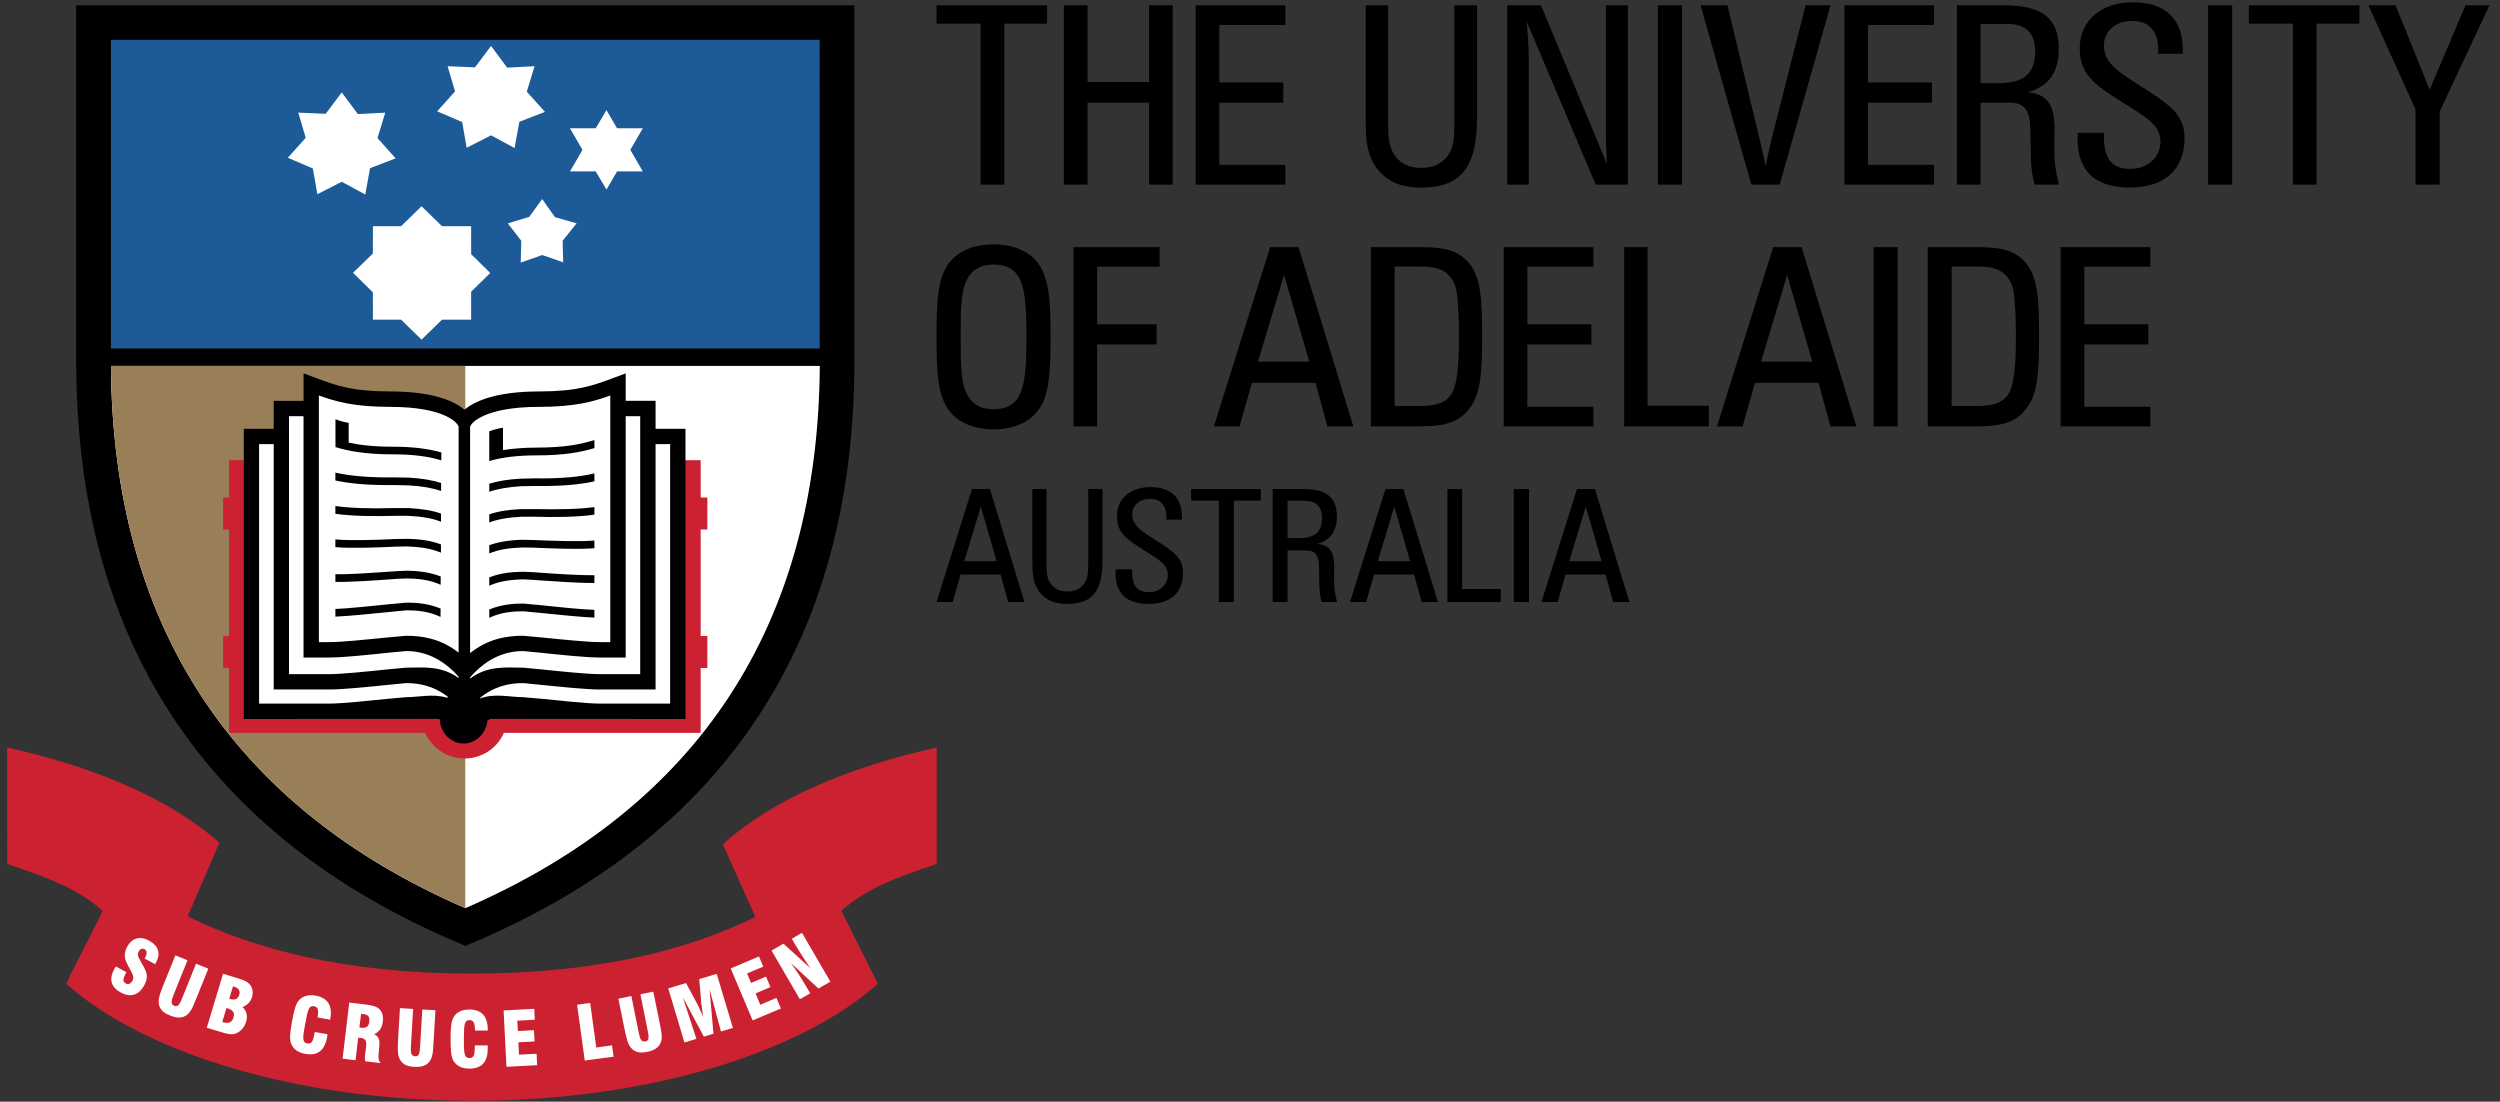<?xml version="1.0" encoding="UTF-8"?>
<svg width="177px" height="78px" viewBox="0 0 177 78" version="1.1" xmlns="http://www.w3.org/2000/svg" xmlns:xlink="http://www.w3.org/1999/xlink">
    <rect x="0" y="0" width="177" height="78" fill="#333333" stroke="none"/>
    <title>the-university-of-adelaide-1</title>
    <g id="Page-1" stroke="none" stroke-width="1" fill="none" fill-rule="evenodd">
        <g id="the-university-of-adelaide-1" transform="translate(0.504, 0.162)" fill-rule="nonzero">
            <polygon id="Path" fill="#1D5A98" points="57.533 2.65 57.538 24.52 7.346 24.52 7.346 2.65 57.533 2.65"></polygon>
            <path d="M39.849,8.92 L41.671,8.921 L42.435,7.633 L43.185,8.921 L45.008,8.92 L44.121,10.447 L45.008,11.974 L43.185,11.973 L42.435,13.261 L41.671,11.973 L39.849,11.974 L40.736,10.447 L39.849,8.92 Z M23.692,6.379 L24.831,7.915 L26.771,7.813 L26.223,9.615 L27.509,11.049 L25.696,11.745 L25.358,13.609 L23.692,12.708 L21.963,13.588 L21.647,11.766 L19.875,11.008 L21.141,9.595 L20.614,7.813 L22.553,7.895 L23.692,6.379 L23.692,6.379 Z M34.264,3.091 L35.403,4.628 L37.343,4.525 L36.794,6.328 L38.081,7.761 L36.267,8.458 L35.93,10.321 L34.264,9.42 L32.535,10.301 L32.219,8.478 L30.448,7.72 L31.713,6.307 L31.186,4.525 L33.125,4.607 L34.264,3.091 L34.264,3.091 Z M37.884,13.928 L38.782,15.209 L40.32,15.653 L39.331,16.881 L39.368,18.411 L37.884,17.895 L36.364,18.428 L36.401,16.881 L35.449,15.653 L36.969,15.191 L37.884,13.928 Z M34.205,19.162 L32.853,17.834 L32.853,15.852 L30.79,15.852 L29.343,14.44 L27.892,15.852 L25.898,15.852 L25.895,17.788 L24.49,19.152 L25.895,20.536 L25.898,22.472 L27.892,22.472 L29.343,23.884 L30.79,22.472 L32.853,22.472 L32.853,20.491 L34.205,19.162 Z" id="Shape" fill="#FFFFFF"></path>
            <path d="M59.984,0.209 L4.891,0.209 L4.891,25.367 C4.891,45.131 14.003,59.006 31.969,66.605 L32.442,66.808 L32.921,66.605 C50.882,59.001 59.989,45.128 59.989,25.367 L59.984,0.209 Z M57.533,2.65 L57.538,24.52 L7.346,24.52 L7.346,2.65 L57.533,2.65 L57.533,2.65 Z M32.442,64.133 C15.917,56.957 7.469,44.045 7.352,25.745 L57.535,25.745 C57.419,44.045 48.975,56.951 32.442,64.133 Z" id="Shape" fill="#000000"></path>
            <path d="M32.442,64.133 C15.917,56.957 7.469,44.045 7.352,25.745 L57.535,25.745 C57.419,44.045 48.975,56.951 32.442,64.133 L32.442,64.133 Z" id="Path" fill="#FFFFFF"></path>
            <path d="M7.352,25.745 C7.469,44.045 15.915,56.95 32.437,64.127 L32.437,25.745 L7.352,25.745 Z" id="Path" fill="#997F57"></path>
            <path d="M65.81,52.768 C59.373,54.174 54.078,56.553 50.776,59.522 L50.818,59.6 L50.651,59.561 L52.977,64.754 C48.345,67.047 41.839,68.764 33.075,68.764 L32.779,68.764 C23.963,68.764 17.429,67.028 12.786,64.709 L14.936,59.717 L15.048,59.522 C11.737,56.553 6.453,54.174 0,52.768 L0.008,61.004 C3.087,62.041 5.078,62.805 6.768,64.338 L5.999,65.879 L4.442,68.92 L4.483,68.916 L4.183,69.488 C9.592,74.324 20.423,77.769 32.779,77.769 L33.075,77.769 C45.425,77.769 56.242,74.324 61.647,69.488 L59.064,64.324 C60.754,62.804 62.744,62.031 65.81,61.004 L65.81,52.768 L65.81,52.768 Z" id="Path" fill="#CC2131"></path>
            <path d="M8.444,68.672 C8.425,68.713 8.404,68.744 8.39,68.777 C8.194,69.14 8.171,69.343 8.401,69.47 C8.575,69.562 8.752,69.488 8.868,69.284 C9.024,68.993 8.872,68.805 8.708,68.481 C8.512,68.12 8.366,67.848 8.335,67.604 C8.317,67.347 8.374,67.091 8.499,66.866 C8.834,66.249 9.417,66.087 10.034,66.427 C10.718,66.79 10.888,67.345 10.541,67.991 C10.523,68.028 10.492,68.063 10.478,68.1 L9.732,67.704 C9.739,67.688 9.749,67.674 9.763,67.663 C9.925,67.352 9.911,67.143 9.729,67.042 C9.584,66.962 9.417,67.017 9.312,67.206 C9.173,67.466 9.328,67.673 9.532,68.036 C9.71,68.354 9.866,68.612 9.889,68.893 C9.903,69.104 9.85,69.34 9.716,69.586 C9.331,70.295 8.745,70.482 8.067,70.117 C7.354,69.736 7.196,69.17 7.582,68.457 C7.615,68.391 7.657,68.326 7.701,68.266 L8.444,68.672 L8.444,68.672 Z M12.77,67.824 L11.836,70.148 C11.634,70.656 11.538,70.931 11.832,71.048 C12.119,71.163 12.226,70.911 12.421,70.439 C12.425,70.422 12.432,70.405 12.441,70.39 L13.375,68.066 L14.245,68.42 L13.405,70.502 C13.362,70.604 13.327,70.693 13.286,70.787 C13.137,71.162 13.003,71.473 12.76,71.668 C12.441,71.934 12.051,71.943 11.535,71.734 C11.047,71.539 10.792,71.285 10.737,70.88 C10.691,70.523 10.857,70.083 11.106,69.472 L11.914,67.476 L12.77,67.824 Z M15.233,72.195 L15.53,71.207 C15.55,71.211 15.572,71.213 15.595,71.221 C15.99,71.348 16.132,71.539 16.032,71.867 C15.927,72.213 15.688,72.328 15.308,72.217 C15.282,72.213 15.257,72.206 15.233,72.195 L15.233,72.195 Z M14.136,72.604 L15.196,72.922 C15.664,73.063 16.004,73.135 16.32,72.951 C16.593,72.803 16.814,72.531 16.918,72.18 C17.049,71.76 16.959,71.41 16.669,71.139 C17.029,70.981 17.227,70.774 17.333,70.446 C17.44,70.077 17.381,69.755 17.159,69.512 C16.949,69.289 16.653,69.194 16.247,69.073 L15.288,68.778 L14.136,72.604 L14.136,72.604 Z M15.727,70.541 L15.99,69.678 C16.021,69.684 16.051,69.696 16.083,69.699 C16.398,69.791 16.519,69.998 16.437,70.263 C16.34,70.575 16.132,70.665 15.784,70.566 C15.766,70.557 15.754,70.545 15.727,70.541 L15.727,70.541 Z M22.686,73.063 C22.678,73.137 22.662,73.196 22.657,73.266 C22.48,74.219 21.987,74.604 21.108,74.452 C20.595,74.358 20.275,74.126 20.109,73.737 C19.972,73.403 20.04,72.893 20.172,72.147 C20.312,71.405 20.426,70.907 20.676,70.643 C20.959,70.342 21.358,70.239 21.854,70.331 C22.711,70.489 23.056,71.046 22.876,71.995 L22.874,72.034 L21.98,71.87 C22.066,71.36 22.017,71.126 21.733,71.081 C21.358,71.007 21.276,71.378 21.122,72.251 C21.107,72.271 21.106,72.302 21.105,72.315 C20.938,73.237 20.86,73.645 21.248,73.71 C21.552,73.767 21.659,73.569 21.749,73.081 C21.758,73.021 21.77,72.962 21.783,72.903 L22.686,73.063 L22.686,73.063 Z M24.939,72.584 L25.058,71.613 C25.1,71.625 25.139,71.619 25.172,71.627 C25.554,71.668 25.688,71.811 25.644,72.156 C25.602,72.523 25.437,72.644 25.058,72.599 C25.024,72.594 24.982,72.586 24.939,72.584 L24.939,72.584 Z M23.751,74.789 L24.668,74.902 L24.855,73.308 L25.043,73.324 C25.396,73.371 25.465,73.56 25.411,74.013 C25.396,74.12 25.372,74.247 25.352,74.419 C25.324,74.604 25.325,74.793 25.355,74.978 L26.446,75.105 C26.218,74.876 26.295,74.535 26.342,74.023 C26.381,73.56 26.407,73.296 25.991,73.052 C26.359,72.894 26.546,72.611 26.601,72.156 C26.643,71.791 26.572,71.502 26.364,71.291 C26.144,71.076 25.799,71.008 25.271,70.943 L24.222,70.82 L23.751,74.789 Z M28.744,71.27 L28.598,73.766 C28.565,74.319 28.56,74.6 28.888,74.625 C29.19,74.645 29.21,74.369 29.243,73.859 C29.247,73.843 29.247,73.82 29.248,73.802 L29.394,71.31 L30.325,71.359 L30.193,73.607 C30.192,73.708 30.186,73.808 30.174,73.908 C30.153,74.316 30.119,74.65 29.957,74.914 C29.741,75.271 29.372,75.406 28.812,75.371 C28.289,75.34 27.975,75.176 27.789,74.814 C27.629,74.482 27.651,74.015 27.684,73.361 L27.812,71.211 L28.744,71.27 L28.744,71.27 Z M34.028,73.852 C34.031,73.924 34.031,73.991 34.031,74.055 C34.028,75.022 33.615,75.493 32.726,75.493 C32.208,75.491 31.844,75.319 31.616,74.968 C31.421,74.669 31.398,74.152 31.398,73.4 C31.398,72.644 31.427,72.13 31.627,71.826 C31.852,71.478 32.219,71.306 32.726,71.312 C33.599,71.312 34.034,71.8 34.031,72.765 L34.031,72.802 L33.126,72.8 C33.121,72.286 33.032,72.062 32.74,72.062 C32.356,72.062 32.349,72.443 32.339,73.322 L32.339,73.402 C32.338,74.33 32.336,74.746 32.73,74.748 C33.042,74.748 33.11,74.527 33.111,74.033 L33.111,73.851 L34.028,73.852 L34.028,73.852 Z M35.15,71.375 L37.321,71.262 L37.358,72.037 L36.121,72.1 L36.161,72.838 L37.3,72.774 L37.343,73.574 L36.197,73.635 L36.243,74.51 L37.487,74.442 L37.527,75.254 L35.353,75.367 L35.15,71.375 L35.15,71.375 Z M40.898,74.924 L40.353,70.975 L41.28,70.844 L41.713,74.004 L42.828,73.848 L42.938,74.65 L40.898,74.924 L40.898,74.924 Z M44.199,70.358 L44.69,72.813 C44.803,73.356 44.864,73.635 45.189,73.571 C45.49,73.51 45.441,73.235 45.338,72.739 C45.338,72.718 45.333,72.7 45.33,72.684 L44.837,70.235 L45.749,70.046 L46.199,72.253 C46.215,72.353 46.236,72.452 46.257,72.548 C46.334,72.95 46.393,73.271 46.302,73.575 C46.178,73.977 45.863,74.196 45.31,74.313 C44.803,74.415 44.448,74.338 44.182,74.038 C43.94,73.759 43.838,73.304 43.703,72.655 L43.278,70.544 L44.199,70.358 L44.199,70.358 Z M46.807,69.817 L48.067,69.438 L48.893,70.973 C48.919,71.024 49.045,71.315 49.281,71.827 C49.198,71.261 49.148,70.942 49.146,70.878 L49.004,69.161 L50.24,68.79 L51.387,72.618 L50.54,72.866 L49.735,69.884 L50.009,73.027 L49.329,73.232 L47.844,70.455 L48.801,73.391 L47.955,73.647 L46.807,69.817 L46.807,69.817 Z M51.231,68.402 L53.231,67.555 L53.537,68.274 L52.388,68.756 L52.673,69.432 L53.73,68.983 L54.045,69.721 L52.992,70.172 L53.324,70.975 L54.466,70.49 L54.784,71.24 L52.784,72.084 L51.231,68.402 L51.231,68.402 Z M54.121,67.141 L54.962,66.649 L56.872,68.385 C56.522,67.884 56.189,67.37 55.874,66.846 L55.557,66.305 L56.275,65.881 L58.286,69.338 L57.444,69.826 L55.489,68.021 C55.86,68.522 56.203,69.043 56.517,69.582 L56.861,70.166 L56.13,70.586 L54.121,67.141 L54.121,67.141 Z" id="Shape" fill="#FFFFFF"></path>
            <path d="M49.578,37.328 L49.578,35.057 L49.103,35.057 L49.103,32.421 L15.714,32.421 L15.714,35.057 L15.294,35.057 L15.294,37.328 L15.714,37.328 L15.714,44.861 L15.294,44.861 L15.294,47.136 L15.714,47.136 L15.714,51.724 L29.604,51.724 C30.09,52.827 31.183,53.54 32.389,53.54 C33.594,53.54 34.687,52.827 35.173,51.724 L49.103,51.724 L49.103,47.136 L49.578,47.136 L49.578,44.861 L49.103,44.861 L49.103,37.328 L49.578,37.328 Z" id="Path" fill="#CC2131"></path>
            <path d="M47.489,30.195 L45.911,30.195 L45.911,28.217 L43.795,28.217 L43.795,26.274 L42.828,26.633 C41.504,27.125 40.364,27.552 37.676,27.552 C34.486,27.552 33.037,28.297 32.377,28.844 C31.732,28.297 30.289,27.552 27.106,27.552 C24.419,27.552 23.277,27.123 21.955,26.633 L20.987,26.271 L20.987,28.218 L18.875,28.218 L18.875,30.196 L16.756,30.196 L16.756,50.743 L30.567,50.735 C30.578,50.743 30.596,50.755 30.628,50.77 C30.678,51.717 31.403,52.479 32.319,52.479 C33.2,52.479 33.917,51.762 34.01,50.846 C34.078,50.809 34.147,50.774 34.223,50.735 L48.028,50.743 L48.028,30.195 L47.489,30.195 Z" id="Path" fill="#000000"></path>
            <path d="M31.966,47.746 L31.955,47.734 C30.747,46.39 29.461,45.933 28.249,45.933 L26.985,46.052 C25.625,46.198 23.753,46.39 22.854,46.39 L20.986,46.39 L20.986,29.304 L19.958,29.304 L19.958,47.567 L22.854,47.567 C23.698,47.567 25.608,47.37 26.878,47.237 L28.25,47.108 C29.402,47.108 30.699,46.932 31.966,47.842 L31.966,47.746 L31.966,47.746 Z M43.794,29.304 L43.794,46.391 L41.934,46.391 C41.029,46.391 39.164,46.2 37.793,46.053 L36.533,45.934 C35.32,45.934 34.028,46.391 32.833,47.735 L32.779,47.794 L32.779,47.882 C34.044,46.929 35.372,47.109 36.533,47.109 L37.905,47.238 C39.174,47.371 41.09,47.568 41.934,47.568 L44.822,47.568 L44.822,29.305 L43.794,29.304 Z" id="Shape" fill="#FFFFFF"></path>
            <path d="M28.25,44.85 L26.878,44.975 C25.608,45.104 23.698,45.299 22.854,45.299 L22.073,45.299 L22.073,27.838 C23.277,28.274 24.577,28.643 27.106,28.643 C31.138,28.643 31.879,29.883 31.887,29.901 L31.966,30.028 L31.966,46.043 C30.699,45.051 29.4,44.85 28.25,44.85 Z M42.704,45.299 L41.933,45.299 C41.089,45.299 39.173,45.104 37.904,44.975 L36.532,44.85 C35.374,44.85 34.046,45.057 32.778,46.082 L32.778,30.04 L32.854,29.904 C32.863,29.892 33.634,28.643 37.675,28.643 C40.201,28.643 41.503,28.274 42.704,27.838 L42.704,45.299 Z" id="Shape" fill="#FFFFFF"></path>
            <path d="M27.413,33.637 C25.687,33.658 24.289,33.543 23.241,33.299 L23.241,33.856 C24.314,34.092 25.712,34.204 27.418,34.18 L28.43,34.203 C29.384,34.256 30.137,34.392 30.726,34.601 L30.726,34.033 C30.118,33.834 29.376,33.711 28.46,33.654 L27.413,33.637 Z M27.466,35.809 C25.64,35.864 24.162,35.803 23.241,35.661 L23.241,36.214 C24.45,36.394 26.176,36.394 27.486,36.359 C27.486,36.357 28.394,36.359 28.394,36.359 C29.4,36.41 30.124,36.539 30.72,36.777 L30.72,36.199 C30.109,35.98 29.377,35.865 28.414,35.81 L27.466,35.81 L27.466,35.809 Z M27.529,38 C26.067,38.068 24.303,38.125 23.241,38.029 L23.241,38.576 C24.347,38.67 26.094,38.607 27.548,38.539 L28.348,38.527 C29.088,38.558 29.936,38.632 30.715,38.966 L30.715,38.38 C29.923,38.079 29.102,38.007 28.365,37.987 L27.529,38 L27.529,38 Z M27.578,40.277 L27.106,40.31 C25.876,40.394 24.229,40.517 23.242,40.49 L23.242,41.037 C24.269,41.058 25.913,40.941 27.14,40.855 L27.622,40.818 L28.312,40.791 C29.088,40.803 29.916,40.881 30.693,41.242 L30.697,40.65 C29.892,40.332 29.058,40.261 28.317,40.242 L27.578,40.277 L27.578,40.277 Z M28.273,42.504 L26.929,42.629 C25.816,42.74 24.198,42.916 23.241,42.953 L23.241,43.496 C24.219,43.455 25.853,43.287 26.981,43.174 L28.273,43.047 C28.999,43.047 29.851,43.113 30.685,43.516 L30.689,42.922 C29.817,42.559 28.956,42.504 28.273,42.504 Z M27.348,31.465 C25.929,31.465 24.946,31.343 24.182,31.176 L24.182,29.778 C23.862,29.725 23.549,29.637 23.247,29.518 L23.247,31.493 C24.164,31.77 25.328,32.006 27.347,32.006 C28.713,32.006 29.85,32.148 30.743,32.433 L30.743,31.87 C29.828,31.608 28.698,31.465 27.348,31.465 L27.348,31.465 Z M37.463,32.079 C39.496,32.079 40.662,31.841 41.579,31.564 L41.579,30.991 C40.681,31.278 39.538,31.529 37.463,31.529 C36.585,31.529 35.806,31.596 35.107,31.704 L35.107,30.116 C34.907,30.148 34.741,30.188 34.573,30.235 C34.426,30.274 34.28,30.319 34.137,30.372 L34.137,32.48 C35.019,32.218 36.129,32.079 37.463,32.079 L37.463,32.079 Z M37.408,33.705 L36.356,33.728 C35.474,33.773 34.743,33.902 34.138,34.083 L34.138,34.655 C34.73,34.45 35.46,34.321 36.388,34.262 L37.401,34.246 C39.102,34.271 40.505,34.158 41.58,33.918 L41.58,33.354 C40.53,33.609 39.131,33.733 37.408,33.705 Z M37.352,35.883 L36.4,35.883 C35.466,35.922 34.742,36.045 34.137,36.252 L34.137,36.83 C34.733,36.601 35.446,36.473 36.432,36.422 L37.339,36.422 C38.642,36.463 40.373,36.457 41.579,36.276 L41.579,35.737 C40.656,35.877 39.176,35.922 37.352,35.883 L37.352,35.883 Z M37.296,38.072 L36.446,38.052 C35.729,38.075 34.913,38.157 34.137,38.437 L34.137,39.021 C34.899,38.701 35.739,38.625 36.474,38.599 L37.269,38.611 C38.722,38.677 40.466,38.742 41.579,38.652 L41.579,38.105 C40.511,38.199 38.757,38.133 37.296,38.072 L37.296,38.072 Z M37.718,40.383 L37.239,40.346 L36.495,40.319 C35.768,40.331 34.943,40.395 34.137,40.717 L34.137,41.305 C34.93,40.95 35.777,40.877 36.513,40.856 L37.197,40.889 L37.676,40.926 C38.918,41.006 40.559,41.129 41.579,41.108 L41.579,40.563 C40.59,40.58 38.959,40.473 37.718,40.383 L37.718,40.383 Z M37.889,42.695 L36.549,42.57 C35.861,42.57 35.006,42.627 34.137,42.99 L34.137,43.578 C34.973,43.18 35.829,43.117 36.549,43.117 L37.826,43.238 C38.96,43.353 40.593,43.525 41.579,43.564 L41.579,43.015 C40.619,42.984 38.998,42.817 37.889,42.695 L37.889,42.695 Z" id="Shape" fill="#000000"></path>
            <path d="M28.25,48.201 L26.986,48.324 C25.626,48.465 23.754,48.654 22.855,48.654 L18.875,48.654 L18.875,31.281 L17.839,31.281 L17.839,49.652 L22.855,49.652 C23.699,49.652 25.609,49.451 26.879,49.32 L28.251,49.199 C29.15,49.199 30.167,48.929 31.17,49.246 L31.201,49.166 C30.223,48.412 29.209,48.201 28.25,48.201 L28.25,48.201 Z M45.911,31.281 L45.911,48.654 L41.934,48.654 C41.029,48.654 39.164,48.465 37.793,48.324 L36.533,48.201 C35.527,48.201 34.469,48.43 33.46,49.271 L33.465,49.296 C34.514,48.896 35.579,49.198 36.532,49.198 L37.904,49.319 C39.173,49.45 41.089,49.651 41.933,49.651 L46.942,49.651 L46.942,31.28 L45.911,31.281 L45.911,31.281 Z" id="Shape" fill="#FFFFFF"></path>
            <path d="M70.871,42.461 L72.027,42.461 L69.582,34.457 L68.314,34.457 L65.802,42.461 L66.947,42.461 L67.503,40.516 L70.338,40.516 L70.871,42.461 Z M67.769,39.57 L68.936,35.703 L70.059,39.57 L67.769,39.57 Z M73.587,34.457 L72.586,34.457 L72.586,39.527 C72.586,40.371 72.608,41.072 73.053,41.693 C73.509,42.328 74.142,42.595 75.065,42.595 C76.899,42.595 77.554,41.616 77.554,39.47 L77.554,34.456 L76.543,34.456 L76.543,39.638 C76.543,40.238 76.532,40.704 76.321,41.06 C76.054,41.505 75.643,41.716 75.065,41.716 C74.487,41.716 74.086,41.505 73.82,41.06 C73.597,40.693 73.587,40.226 73.587,39.626 L73.587,34.457 L73.587,34.457 Z M78.485,40.149 C78.485,40.239 78.474,40.317 78.474,40.395 C78.474,41.862 79.263,42.596 80.808,42.596 C82.375,42.596 83.254,41.784 83.254,40.383 C83.254,39.449 82.72,38.992 81.698,38.326 C80.42,37.492 79.653,37.125 79.653,36.248 C79.653,35.646 80.153,35.158 80.898,35.158 C81.676,35.158 82.077,35.603 82.077,36.459 L82.077,36.625 L83.178,36.625 L83.178,36.426 C83.178,35.071 82.388,34.324 80.944,34.324 C79.509,34.324 78.576,35.17 78.576,36.369 C78.576,37.515 79.187,37.959 80.366,38.715 C81.489,39.426 82.178,39.772 82.178,40.539 C82.178,41.238 81.622,41.762 80.833,41.762 C79.999,41.762 79.655,41.305 79.655,40.293 L79.655,40.148 L78.485,40.148 L78.485,40.149 L78.485,40.149 Z M85.794,42.461 L86.85,42.461 L86.85,35.281 L88.762,35.281 L88.762,34.457 L83.826,34.457 L83.826,35.281 L85.794,35.281 L85.794,42.461 L85.794,42.461 Z M91.703,34.457 L89.601,34.457 L89.601,42.461 L90.658,42.461 L90.658,38.805 L91.926,38.805 C92.637,38.805 92.86,39.149 92.881,39.983 C92.914,40.917 92.848,41.739 93.07,42.462 L94.16,42.462 C94.012,41.93 93.941,41.381 93.949,40.829 C93.949,40.595 93.959,40.327 93.959,40.017 C93.959,38.939 93.682,38.439 92.77,38.339 C93.715,38.071 94.149,37.439 94.149,36.382 C94.148,35.026 93.381,34.457 91.703,34.457 L91.703,34.457 Z M90.658,37.938 L90.658,35.292 L91.847,35.292 C92.681,35.292 93.091,35.692 93.091,36.515 C93.091,37.538 92.558,37.939 91.435,37.939 L90.658,37.939 L90.658,37.938 Z M100.146,42.461 L101.3,42.461 L98.855,34.457 L97.587,34.457 L95.075,42.461 L96.22,42.461 L96.777,40.516 L99.611,40.516 L100.146,42.461 Z M97.045,39.57 L98.211,35.703 L99.334,39.57 L97.045,39.57 Z M101.973,42.461 L105.752,42.461 L105.752,41.539 L103.017,41.539 L103.017,34.457 L101.973,34.457 L101.973,42.461 L101.973,42.461 Z M106.67,42.461 L107.748,42.461 L107.748,34.457 L106.67,34.457 L106.67,42.461 Z M113.703,42.461 L114.859,42.461 L112.414,34.457 L111.146,34.457 L108.632,42.461 L109.778,42.461 L110.333,40.516 L113.169,40.516 L113.703,42.461 L113.703,42.461 Z M110.601,39.57 L111.767,35.703 L112.89,39.57 L110.601,39.57 Z M72.166,23.679 C72.166,27.099 71.972,28.809 69.821,28.809 C68.869,28.809 68.234,28.403 67.864,27.557 C67.529,26.782 67.511,25.495 67.511,23.679 C67.511,21.652 67.511,20.276 68.093,19.395 C68.446,18.866 69.045,18.566 69.821,18.566 C71.973,18.567 72.166,20.259 72.166,23.679 Z M73.876,23.82 C73.876,21.14 73.806,19.395 72.836,18.284 C72.184,17.561 71.144,17.138 69.839,17.138 C68.252,17.138 67.071,17.72 66.454,18.813 C65.872,19.818 65.801,21.405 65.801,23.679 C65.801,26.271 65.872,27.998 66.842,29.091 C67.494,29.814 68.534,30.237 69.839,30.237 C71.426,30.237 72.589,29.637 73.224,28.544 C73.771,27.593 73.876,26.042 73.876,23.82 L73.876,23.82 Z M75.497,30.026 L77.172,30.026 L77.172,24.226 L81.386,24.226 L81.386,22.797 L77.172,22.797 L77.172,18.725 L81.597,18.725 L81.597,17.333 L75.497,17.333 L75.497,30.026 Z M93.478,30.026 L95.312,30.026 L91.433,17.333 L89.423,17.333 L85.438,30.026 L87.254,30.026 L88.135,26.941 L92.632,26.941 L93.478,30.026 Z M88.558,25.442 L90.41,19.306 L92.191,25.442 L88.558,25.442 L88.558,25.442 Z M98.24,28.58 L98.24,18.708 L100.021,18.708 C101.378,18.708 102.136,19.008 102.542,20.118 C102.647,20.383 102.788,21.564 102.788,23.591 C102.788,25.672 102.683,27.011 102.276,27.699 C101.889,28.351 101.184,28.58 100.02,28.58 L98.24,28.58 Z M96.549,30.026 L99.598,30.026 C101.502,30.026 102.754,29.938 103.67,28.563 C104.34,27.576 104.43,26.024 104.43,23.82 C104.43,21.035 104.395,19.272 103.266,18.214 C102.368,17.368 101.221,17.333 99.598,17.333 L96.549,17.333 L96.549,30.026 L96.549,30.026 Z M105.959,30.026 L112.305,30.026 L112.305,28.633 L107.633,28.633 L107.633,24.226 L112.164,24.226 L112.164,22.797 L107.633,22.797 L107.633,18.725 L112.305,18.725 L112.305,17.333 L105.959,17.333 L105.959,30.026 Z M114.488,30.026 L120.482,30.026 L120.482,28.563 L116.144,28.563 L116.144,17.333 L114.488,17.333 L114.488,30.026 L114.488,30.026 Z M129.094,30.026 L130.928,30.026 L127.049,17.333 L125.039,17.333 L121.055,30.026 L122.871,30.026 L123.752,26.941 L128.248,26.941 L129.094,30.026 L129.094,30.026 Z M124.176,25.442 L126.026,19.306 L127.807,25.442 L124.176,25.442 Z M132.146,30.026 L133.855,30.026 L133.855,17.333 L132.146,17.333 L132.146,30.026 Z M137.674,28.58 L137.674,18.708 L139.455,18.708 C140.812,18.708 141.57,19.008 141.976,20.118 C142.081,20.383 142.222,21.564 142.222,23.591 C142.222,25.672 142.117,27.011 141.71,27.699 C141.321,28.351 140.616,28.58 139.454,28.58 L137.674,28.58 Z M135.982,30.026 L139.031,30.026 C140.935,30.026 142.187,29.938 143.103,28.563 C143.773,27.576 143.861,26.024 143.861,23.82 C143.861,21.035 143.826,19.272 142.699,18.214 C141.799,17.368 140.652,17.333 139.031,17.333 L135.982,17.333 L135.982,30.026 L135.982,30.026 Z M145.391,30.026 L151.738,30.026 L151.738,28.633 L147.066,28.633 L147.066,24.226 L151.598,24.226 L151.598,22.797 L147.066,22.797 L147.066,18.725 L151.738,18.725 L151.738,17.333 L145.391,17.333 L145.391,30.026 Z M68.922,12.906 L70.598,12.906 L70.598,1.516 L73.63,1.516 L73.63,0.212 L65.802,0.212 L65.802,1.516 L68.922,1.516 L68.922,12.906 Z M74.818,12.906 L76.493,12.906 L76.493,7.105 L80.848,7.105 L80.848,12.906 L82.522,12.906 L82.522,0.212 L80.848,0.212 L80.848,5.642 L76.493,5.642 L76.493,0.212 L74.818,0.212 L74.818,12.906 Z M84.149,12.906 L90.496,12.906 L90.496,11.512 L85.824,11.512 L85.824,7.105 L90.355,7.105 L90.355,5.677 L85.824,5.677 L85.824,1.605 L90.496,1.605 L90.496,0.212 L84.149,0.212 L84.149,12.906 Z M97.779,0.212 L96.191,0.212 L96.191,8.251 C96.191,9.591 96.226,10.702 96.931,11.689 C97.654,12.694 98.66,13.117 100.122,13.117 C103.03,13.117 104.071,11.566 104.071,8.163 L104.071,0.212 L102.467,0.212 L102.467,8.428 C102.467,9.38 102.449,10.12 102.113,10.685 C101.689,11.39 101.037,11.725 100.121,11.725 C99.205,11.725 98.57,11.39 98.146,10.685 C97.794,10.103 97.777,9.363 97.777,8.411 L97.777,0.212 L97.779,0.212 L97.779,0.212 Z M113.266,11.442 L108.594,0.212 L106.213,0.212 L106.213,12.906 L107.729,12.906 L107.729,3.756 C107.729,3.174 107.676,2.363 107.588,1.359 L112.471,12.907 L114.746,12.907 L114.746,0.212 L113.193,0.212 L113.193,9.115 C113.193,9.75 113.213,10.525 113.266,11.442 Z M116.869,12.906 L118.58,12.906 L118.58,0.212 L116.869,0.212 L116.869,12.906 Z M123.49,12.906 L125.5,12.906 L129.098,0.212 L127.334,0.212 L124.918,9.697 C124.813,10.102 124.689,10.737 124.496,11.619 C124.391,11.002 124.23,10.349 124.072,9.68 L121.799,0.212 L119.895,0.212 L123.49,12.906 L123.49,12.906 Z M130.08,12.906 L136.428,12.906 L136.428,11.512 L131.754,11.512 L131.754,7.105 L136.285,7.105 L136.285,5.677 L131.754,5.677 L131.754,1.605 L136.428,1.605 L136.428,0.212 L130.08,0.212 L130.08,12.906 Z M141.377,0.212 L138.045,0.212 L138.045,12.906 L139.721,12.906 L139.721,7.105 L141.731,7.105 C142.86,7.105 143.211,7.652 143.247,8.974 C143.3,10.454 143.194,11.759 143.548,12.906 L145.275,12.906 C145.046,12.112 144.941,11.266 144.941,10.314 C144.941,9.944 144.959,9.521 144.959,9.027 C144.959,7.317 144.518,6.523 143.072,6.365 C144.57,5.942 145.258,4.937 145.258,3.262 C145.256,1.111 144.041,0.212 141.377,0.212 L141.377,0.212 Z M139.721,5.73 L139.721,1.534 L141.608,1.534 C142.93,1.534 143.583,2.169 143.583,3.473 C143.583,5.095 142.737,5.73 140.956,5.73 L139.721,5.73 L139.721,5.73 Z M146.601,9.238 C146.601,9.379 146.583,9.502 146.583,9.626 C146.583,11.953 147.835,13.116 150.286,13.116 C152.77,13.116 154.163,11.829 154.163,9.608 C154.163,8.127 153.317,7.404 151.696,6.347 C149.669,5.025 148.452,4.443 148.452,3.05 C148.452,2.098 149.245,1.322 150.427,1.322 C151.661,1.322 152.296,2.028 152.296,3.385 L152.296,3.649 L154.04,3.649 L154.04,3.332 C154.04,1.181 152.788,-7.10542736e-15 150.497,-7.10542736e-15 C148.222,-7.10542736e-15 146.741,1.34 146.741,3.244 C146.741,5.06 147.712,5.765 149.579,6.964 C151.36,8.092 152.454,8.639 152.454,9.855 C152.454,10.966 151.571,11.794 150.321,11.794 C148.999,11.794 148.452,11.071 148.452,9.467 L148.452,9.238 L146.601,9.238 L146.601,9.238 Z M155.828,12.906 L157.537,12.906 L157.537,0.212 L155.828,0.212 L155.828,12.906 Z M161.832,12.906 L163.506,12.906 L163.506,1.516 L166.539,1.516 L166.539,0.212 L158.711,0.212 L158.711,1.516 L161.832,1.516 L161.832,12.906 Z M170.512,12.906 L172.223,12.906 L172.223,7.74 L175.748,0.212 L174.055,0.212 L171.517,6.188 L169.101,0.212 L167.18,0.212 L170.512,7.581 L170.512,12.906 L170.512,12.906 Z" id="Shape" fill="#000000"></path>
        </g>
    </g>
</svg>